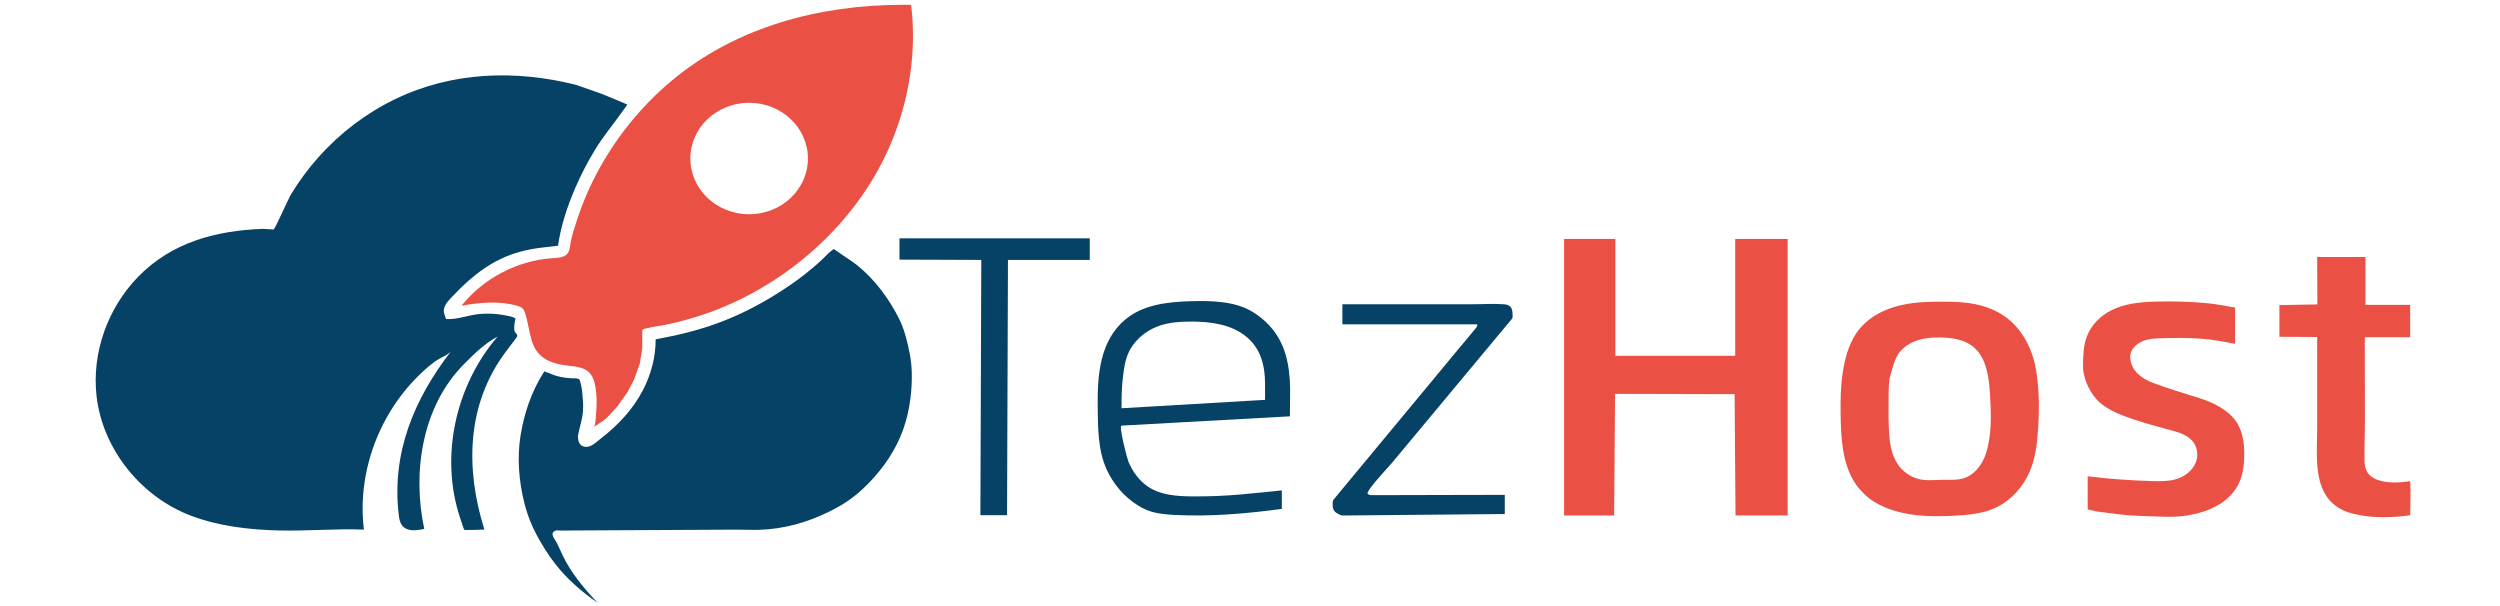 <?xml version="1.0" encoding="utf-8"?>
<!-- Generator: Adobe Illustrator 17.0.0, SVG Export Plug-In . SVG Version: 6.00 Build 0)  -->
<!DOCTYPE svg PUBLIC "-//W3C//DTD SVG 1.1//EN" "http://www.w3.org/Graphics/SVG/1.1/DTD/svg11.dtd">
<svg version="1.1" id="Layer_1" xmlns="http://www.w3.org/2000/svg" xmlns:xlink="http://www.w3.org/1999/xlink" x="0px" y="0px"
	 width="595.375px" height="144.333px" viewBox="0 0 595.375 144.333" enable-background="new 0 0 595.375 144.333"
	 xml:space="preserve">
<g>
	<defs>
		<rect id="SVGID_1_" x="-23.846" y="-86.776" width="637.513" height="318.756"/>
	</defs>
	<clipPath id="SVGID_2_">
		<use xlink:href="#SVGID_1_"  overflow="visible"/>
	</clipPath>
	<path clip-path="url(#SVGID_2_)" fill="#EA5043" d="M125.053,74.567c1.112,3.31,0.981,7.242,3.376,9.783
		c1.717,1.823,4.342,2.448,6.832,2.728c1.768,0.2,3.71,0.337,4.994,1.568c1.003,0.963,1.379,2.4,1.585,3.775
		c0.272,1.814,0.324,3.66,0.159,5.486c-0.041,0.456-0.144,3.507-0.558,3.794c0.027-0.019,2.825-1.957,2.825-1.957l2.608-2.753
		l2.535-3.55l1.594-3.043l1.376-3.839l0.579-3.623v-3.042c-0.075-1.491-0.106-1.455,1.335-1.787
		c1.544-0.357,3.144-0.524,4.698-0.857c2.891-0.621,5.747-1.406,8.548-2.352c18.339-6.188,34.667-20.012,43.169-37.507
		c5.433-11.178,7.769-23.899,6.281-36.237c-0.686-0.004-1.372-0.01-2.058-0.01c-19.776,0.022-39.549,5.21-54.949,18.061
		c-6.929,5.782-12.767,12.866-17.142,20.758c-2.187,3.944-4.009,8.092-5.414,12.378c-0.576,1.754-1.178,3.564-1.526,5.379
		c-0.217,1.133-0.16,2.335-1.16,3.047c-0.078,0.056-0.163,0.108-0.254,0.157c-0.859,0.462-1.874,0.49-2.847,0.554
		c-8.395,0.553-16.484,4.771-21.744,11.338c4.288-0.802,9.078-1.217,13.316,0.014c0.433,0.126,0.878,0.273,1.206,0.583
		C124.739,73.719,124.912,74.146,125.053,74.567 M178.407,24.473c7.732,0,14,5.944,14,13.276s-6.268,13.276-14,13.276
		c-7.732,0-14-5.944-14-13.276S170.675,24.473,178.407,24.473"/>
	<path clip-path="url(#SVGID_2_)" fill="#064166" d="M122.75,75.982c0.155-0.581-3.548-1.072-3.937-1.12
		c-1.479-0.183-2.977-0.215-4.462-0.098c-2.696,0.212-5.413,1.393-8.119,1.214c-0.233-0.743-0.632-1.482-0.518-2.252
		c0.219-1.468,1.485-2.531,2.452-3.559c1.074-1.144,2.194-2.245,3.371-3.283c2.314-2.042,4.857-3.843,7.641-5.188
		c3.143-1.518,6.493-2.339,9.946-2.737c0.009-0.001,3.767-0.435,3.767-0.435c0.7-4.783,2.189-9.317,4.107-13.759
		c1.381-3.2,2.992-6.301,4.815-9.271c1.729-2.815,3.791-5.316,5.713-7.978c0.017-0.024,1.883-2.608,1.883-2.608l-2.354-1.014
		l-3.803-1.557l-6.086-2.137c-14.484-3.622-29.548-3.147-43.159,3.454c-6.837,3.316-12.991,8.009-18.063,13.664
		c-2.536,2.827-4.804,5.897-6.753,9.157c-0.421,0.706-3.763,8.188-4.038,8.173c-0.032-0.002-2.644-0.145-2.644-0.145
		c-11.142,0.438-21.594,3.186-29.628,11.429C25.631,73.37,21.8,84.099,23.006,94.417c1.486,12.725,10.729,24.024,22.634,28.46
		c6.619,2.466,13.694,3.268,20.715,3.451c6.768,0.177,13.542-0.469,20.312-0.207c-1.063-8.571,0.667-17.393,4.566-25.074
		c1.981-3.902,4.527-7.523,7.562-10.68c1.506-1.566,3.133-3.087,4.901-4.357c1.069-0.768,2.978-1.402,3.766-2.421
		c-8.833,11.431-14.264,24.3-12.491,39.051c0.11,0.91,0.266,1.869,0.852,2.574c1.183,1.425,3.405,1.145,5.212,0.736
		c-2.862-13.337-0.615-29.149,9.542-39.319c2.453-2.456,4.847-4.82,7.934-6.489c-10.016,11.668-13.805,28.576-8.949,43.147
		c0.015,0.042,0.942,2.825,0.942,2.825c0.077,0.24,4.357-0.001,4.853-0.004c-4.517-14.343-4.324-29.777,5.073-42.306
		c0.882-1.175,1.755-2.357,2.651-3.521c0.439-0.57-0.542-1.026-0.588-1.615C122.419,77.711,122.505,76.9,122.75,75.982"/>
	<path clip-path="url(#SVGID_2_)" fill="#064166" d="M215.716,80.201c-0.244-0.875-0.507-1.746-0.838-2.592
		c-0.215-0.549-0.458-1.086-0.72-1.614c-2.334-4.688-5.669-9.253-9.732-12.582c-1.056-0.865-2.185-1.636-3.332-2.375
		c-0.207-0.133-2.524-1.782-2.602-1.718c-0.006,0.004-1.195,0.978-1.195,0.978c-0.364,0.363-0.705,0.74-1.078,1.097
		c-3.817,3.657-8.059,6.688-12.579,9.408c-4.079,2.455-8.299,4.532-12.776,6.172c-4.785,1.754-9.708,2.931-14.717,3.825
		c0,4.22-1.067,8.295-3,12.047c-2.392,4.644-5.986,8.447-10.099,11.618c-0.829,0.639-1.731,1.552-2.751,1.86
		c-0.659,0.198-1.434,0.123-1.949-0.335c-0.62-0.553-0.711-1.443-0.711-2.223c0.376-1.978,1.06-3.872,1.202-5.904
		c0.099-1.418-0.015-2.844-0.161-4.259c-0.063-0.616-0.133-1.236-0.279-1.84c-0.048-0.202-0.318-1.417-0.509-1.473
		c-0.026-0.008-0.615-0.18-0.615-0.18c-1.719,0-3.413-0.147-5.057-0.683c-0.229-0.075-2.572-1.007-2.586-0.984
		c-0.069,0.11-0.139,0.219-0.208,0.328c-2.859,4.493-4.598,9.661-5.447,14.913c-0.874,5.407-0.4,11.016,0.949,16.311
		c0.66,2.587,1.638,5.092,2.903,7.444c1.264,2.35,2.704,4.677,4.343,6.784c2.897,3.723,6.361,6.702,10.212,9.387l-0.362-0.362
		c-3.161-3.409-6.081-6.884-8.082-11.115c-0.456-0.964-0.876-1.945-1.359-2.896c-0.23-0.451-1.318-1.826-0.909-2.358
		c0.112-0.146,0.226-0.294,0.375-0.401c0.388-0.278,1.148-0.126,1.603-0.128c0.571-0.003,1.142-0.006,1.714-0.009
		c2.474-0.013,4.949-0.026,7.423-0.04c3.266-0.017,6.532-0.034,9.798-0.051c3.434-0.018,6.868-0.036,10.302-0.054
		c2.978-0.015,5.957-0.031,8.935-0.047c1.123-0.006,2.247-0.011,3.371-0.017c1.937-0.011,3.87,0.098,5.812,0.034
		c5.701-0.189,11.185-1.742,16.297-4.241c1.128-0.551,2.24-1.135,3.313-1.788c2.836-1.726,5.3-3.946,7.503-6.412
		c3.436-3.846,6.092-8.203,7.539-13.181c1.108-3.811,1.578-7.894,1.482-11.86C217.065,85.808,216.486,82.966,215.716,80.201"/>
	<polygon clip-path="url(#SVGID_2_)" fill="#064166" points="214.212,56.762 259.527,56.762 259.527,61.9 240.045,61.9 
		239.832,122.701 233.48,122.701 233.694,61.9 214.212,61.829 	"/>
	<path clip-path="url(#SVGID_2_)" fill="#064166" d="M267.092,101.363c0,0,39.957-2.204,40.105-2.213
		c-0.016,0.001,0.049-6.077,0.043-6.563c-0.035-2.726-0.299-5.468-1.06-8.095c-1.283-4.429-3.977-7.82-7.871-10.214
		c-4.289-2.637-10.115-2.681-14.97-2.537c-5.38,0.16-11.103,0.854-15.258,4.276c-6.202,5.11-6.754,13.429-6.665,20.852
		c0.061,4.979,0.038,10.383,2.163,15c1.589,3.451,4.157,6.468,7.388,8.481c0.655,0.409,1.336,0.778,2.048,1.075
		c2.18,0.908,4.582,1.105,6.94,1.221c8.534,0.42,16.873-0.328,25.315-1.447v-4.424c0,0.049-8.757,0.886-9.47,0.952
		c-3.96,0.362-7.939,0.526-11.916,0.49c-3.568-0.032-7.321-0.282-10.323-2.21c-2.217-1.424-3.825-3.664-4.84-6.095
		C268.443,109.248,266.372,101.363,267.092,101.363 M267.441,89.647c0.208-1.678,0.426-3.373,1.025-4.955
		c1.25-3.307,4.142-5.868,7.472-7.054c2.461-0.877,5.114-1.051,7.726-1.053c4.637-0.002,9.574,0.639,13.144,3.597
		c3.527,2.922,4.466,6.978,4.466,11.332v3.711l-34.182,1.998C267.092,94.669,267.126,92.188,267.441,89.647"/>
	<path clip-path="url(#SVGID_2_)" fill="#064166" d="M350.871,77.242c0.309,0.001,0.618,0.001,0.926,0.001
		c0.105,0.349-0.145,0.696-0.381,0.975c-3.643,4.332-7.236,8.707-10.85,13.064c-4.336,5.227-8.672,10.453-13.007,15.679
		c-3.292,3.969-6.591,7.932-9.877,11.907c-0.08,0.097-0.161,0.196-0.212,0.31c-0.076,0.169-0.082,0.359-0.087,0.544
		c-0.019,0.683-0.02,1.424,0.393,1.969c0.258,0.34,0.645,0.555,1.019,0.759c0.204,0.112,0.412,0.224,0.639,0.276
		c0.192,0.043,0.391,0.041,0.587,0.039c6.59-0.07,13.181-0.121,19.771-0.181c5.718-0.052,11.436-0.103,17.153-0.154
		c0.474-0.004,0.946-0.009,1.419-0.013v-4.567c-4.676,0.011-9.352,0.021-14.028,0.031c-5.824,0.013-11.647,0.018-17.47,0.043
		c-0.425,0.002-0.915-0.027-1.17-0.367c-0.449-0.594,5.253-6.661,5.84-7.365c3.959-4.755,7.919-9.508,11.877-14.263
		c3.917-4.704,7.834-9.407,11.751-14.111c1.596-1.916,3.186-3.84,4.793-5.747c0.076-0.089,0.152-0.181,0.201-0.288
		c0.066-0.146,0.074-0.311,0.077-0.471c0.004-0.278-0.006-0.555-0.031-0.832c-0.045-0.499-0.15-1.021-0.48-1.397
		c-0.356-0.405-0.916-0.571-1.454-0.612c-2.616-0.198-5.333-0.006-7.957-0.006h-9.77h-17.947h-2.909v4.781"/>
	<polygon clip-path="url(#SVGID_2_)" fill="#EA5043" points="372.493,56.905 384.697,56.905 384.697,84.736 413.241,84.736 
		413.241,56.905 425.73,56.905 425.73,122.764 413.313,122.764 413.098,93.87 384.625,93.799 384.411,122.764 372.493,122.764 	"/>
	<path clip-path="url(#SVGID_2_)" fill="#EA5043" d="M484.894,88.149c-0.151-0.928-0.358-1.846-0.621-2.748
		c-0.957-3.279-2.679-6.367-5.181-8.717c-2.742-2.576-6.323-3.939-10.006-4.472c-3.007-0.435-6.069-0.394-9.098-0.339
		c-3.005,0.055-6.06,0.376-8.945,1.25c-3.462,1.049-6.742,3.027-8.831,6.033c-0.112,0.161-0.221,0.324-0.326,0.488
		c-1.694,2.66-2.518,5.817-3.008,8.877c-0.539,3.362-0.586,6.783-0.534,10.187c0.084,5.595,0.372,12.08,3.763,16.805
		c1.343,1.873,3.116,3.442,5.156,4.521c4.727,2.498,10.163,3.018,15.413,2.88c3.421-0.089,6.817-0.217,10.146-1.111
		c5.544-1.487,9.653-6.119,11.282-11.5c1.028-3.395,1.232-6.998,1.388-10.515C485.665,95.9,485.521,91.993,484.894,88.149
		 M473.334,106.639c-0.194,0.809-0.431,1.609-0.763,2.372c-0.899,2.066-2.541,4.087-4.731,4.826
		c-1.814,0.611-3.753,0.378-5.629,0.431c-1.985,0.055-3.87,0.304-5.808-0.339c-1.742-0.578-3.29-1.724-4.35-3.221
		c-1.722-2.431-2.08-5.551-2.213-8.527c-0.119-2.62-0.107-5.243-0.067-7.864c0.024-1.596-0.015-3.573,0.47-5.12
		c0.521-1.66,0.884-3.507,1.884-4.96c0.651-0.944,1.529-1.716,2.515-2.301c0.393-0.233,0.803-0.437,1.223-0.609
		c1.96-0.806,4.121-0.995,6.24-0.961c2.043,0.032,4.12,0.271,5.987,1.099c2.481,1.1,3.928,3.115,4.746,5.638
		c0.978,3.021,1.065,6.381,1.216,9.531C474.215,99.979,474.12,103.368,473.334,106.639"/>
	<path clip-path="url(#SVGID_2_)" fill="#EA5043" d="M532.291,73.247v8.617c-2.676-0.499-5.327-1.008-8.048-1.207
		c-3.134-0.229-6.281-0.195-9.419-0.115c-1.519,0.039-3.077,0.097-4.479,0.683c-1.722,0.72-3.189,2.087-3.023,4.086
		c0.255,3.074,2.779,4.899,5.454,5.891c3.629,1.346,7.344,2.471,11.038,3.622c3.195,0.996,6.896,2.791,8.796,5.673
		c1.813,2.75,2.002,6.244,1.805,9.436c-0.201,3.268-1.178,6.114-3.597,8.43c-2.656,2.542-6.231,3.766-9.794,4.378
		c-2.052,0.351-4.141,0.386-6.215,0.3c-1.874-0.078-3.729-0.106-5.59-0.188c-3.367-0.15-6.672-0.616-10.003-1.063l-2.034-0.482
		c0-2.625,0.003-5.249-0.001-7.873c5.146,0.625,10.322,1.006,15.504,1.139c1.752,0.045,3.528,0.06,5.228-0.367
		c3.052-0.766,5.852-3.415,5.3-6.797c-0.448-2.746-2.729-3.96-5.183-4.66c-3.208-0.914-6.455-1.703-9.617-2.774
		c-2.834-0.961-5.974-2.067-8.274-4.042c-2.299-1.977-4.074-5.695-4.059-8.729c0.012-2.443,0.061-4.948,0.957-7.221
		c1.046-2.653,3.209-4.786,5.752-6.077c3.225-1.638,6.943-1.969,10.559-2.078c3.973-0.119,7.952-0.004,11.911,0.342
		C527.621,72.378,529.951,72.849,532.291,73.247"/>
	<path clip-path="url(#SVGID_2_)" fill="#EA5043" d="M551.827,61.204h11.507v11.4h10.651v7.707h-10.812l0.017,9.677
		c0.006,3.286,0.011,6.573,0.017,9.861c0.005,3.259-0.146,6.535-0.105,9.789c0.013,1.05,0.198,2.136,0.796,2.998
		c0.556,0.803,1.428,1.344,2.35,1.663c2.33,0.806,5.073,0.685,7.474,0.321c0.076-0.012,0.164-0.021,0.221,0.031
		c0.051,0.046,0.058,0.12,0.062,0.187c0.161,2.628-0.018,5.235-0.018,7.863c-3.991,0.568-8.184,0.693-12.159-0.043
		c-1.705-0.316-3.41-0.791-4.881-1.71c-6.23-3.893-5.118-12.388-5.118-18.659v-4.523V84.951c0-0.25,0.004-4.693,0-4.693
		l-8.991-0.054v-7.546l9.045-0.161L551.827,61.204z"/>
</g>
</svg>
